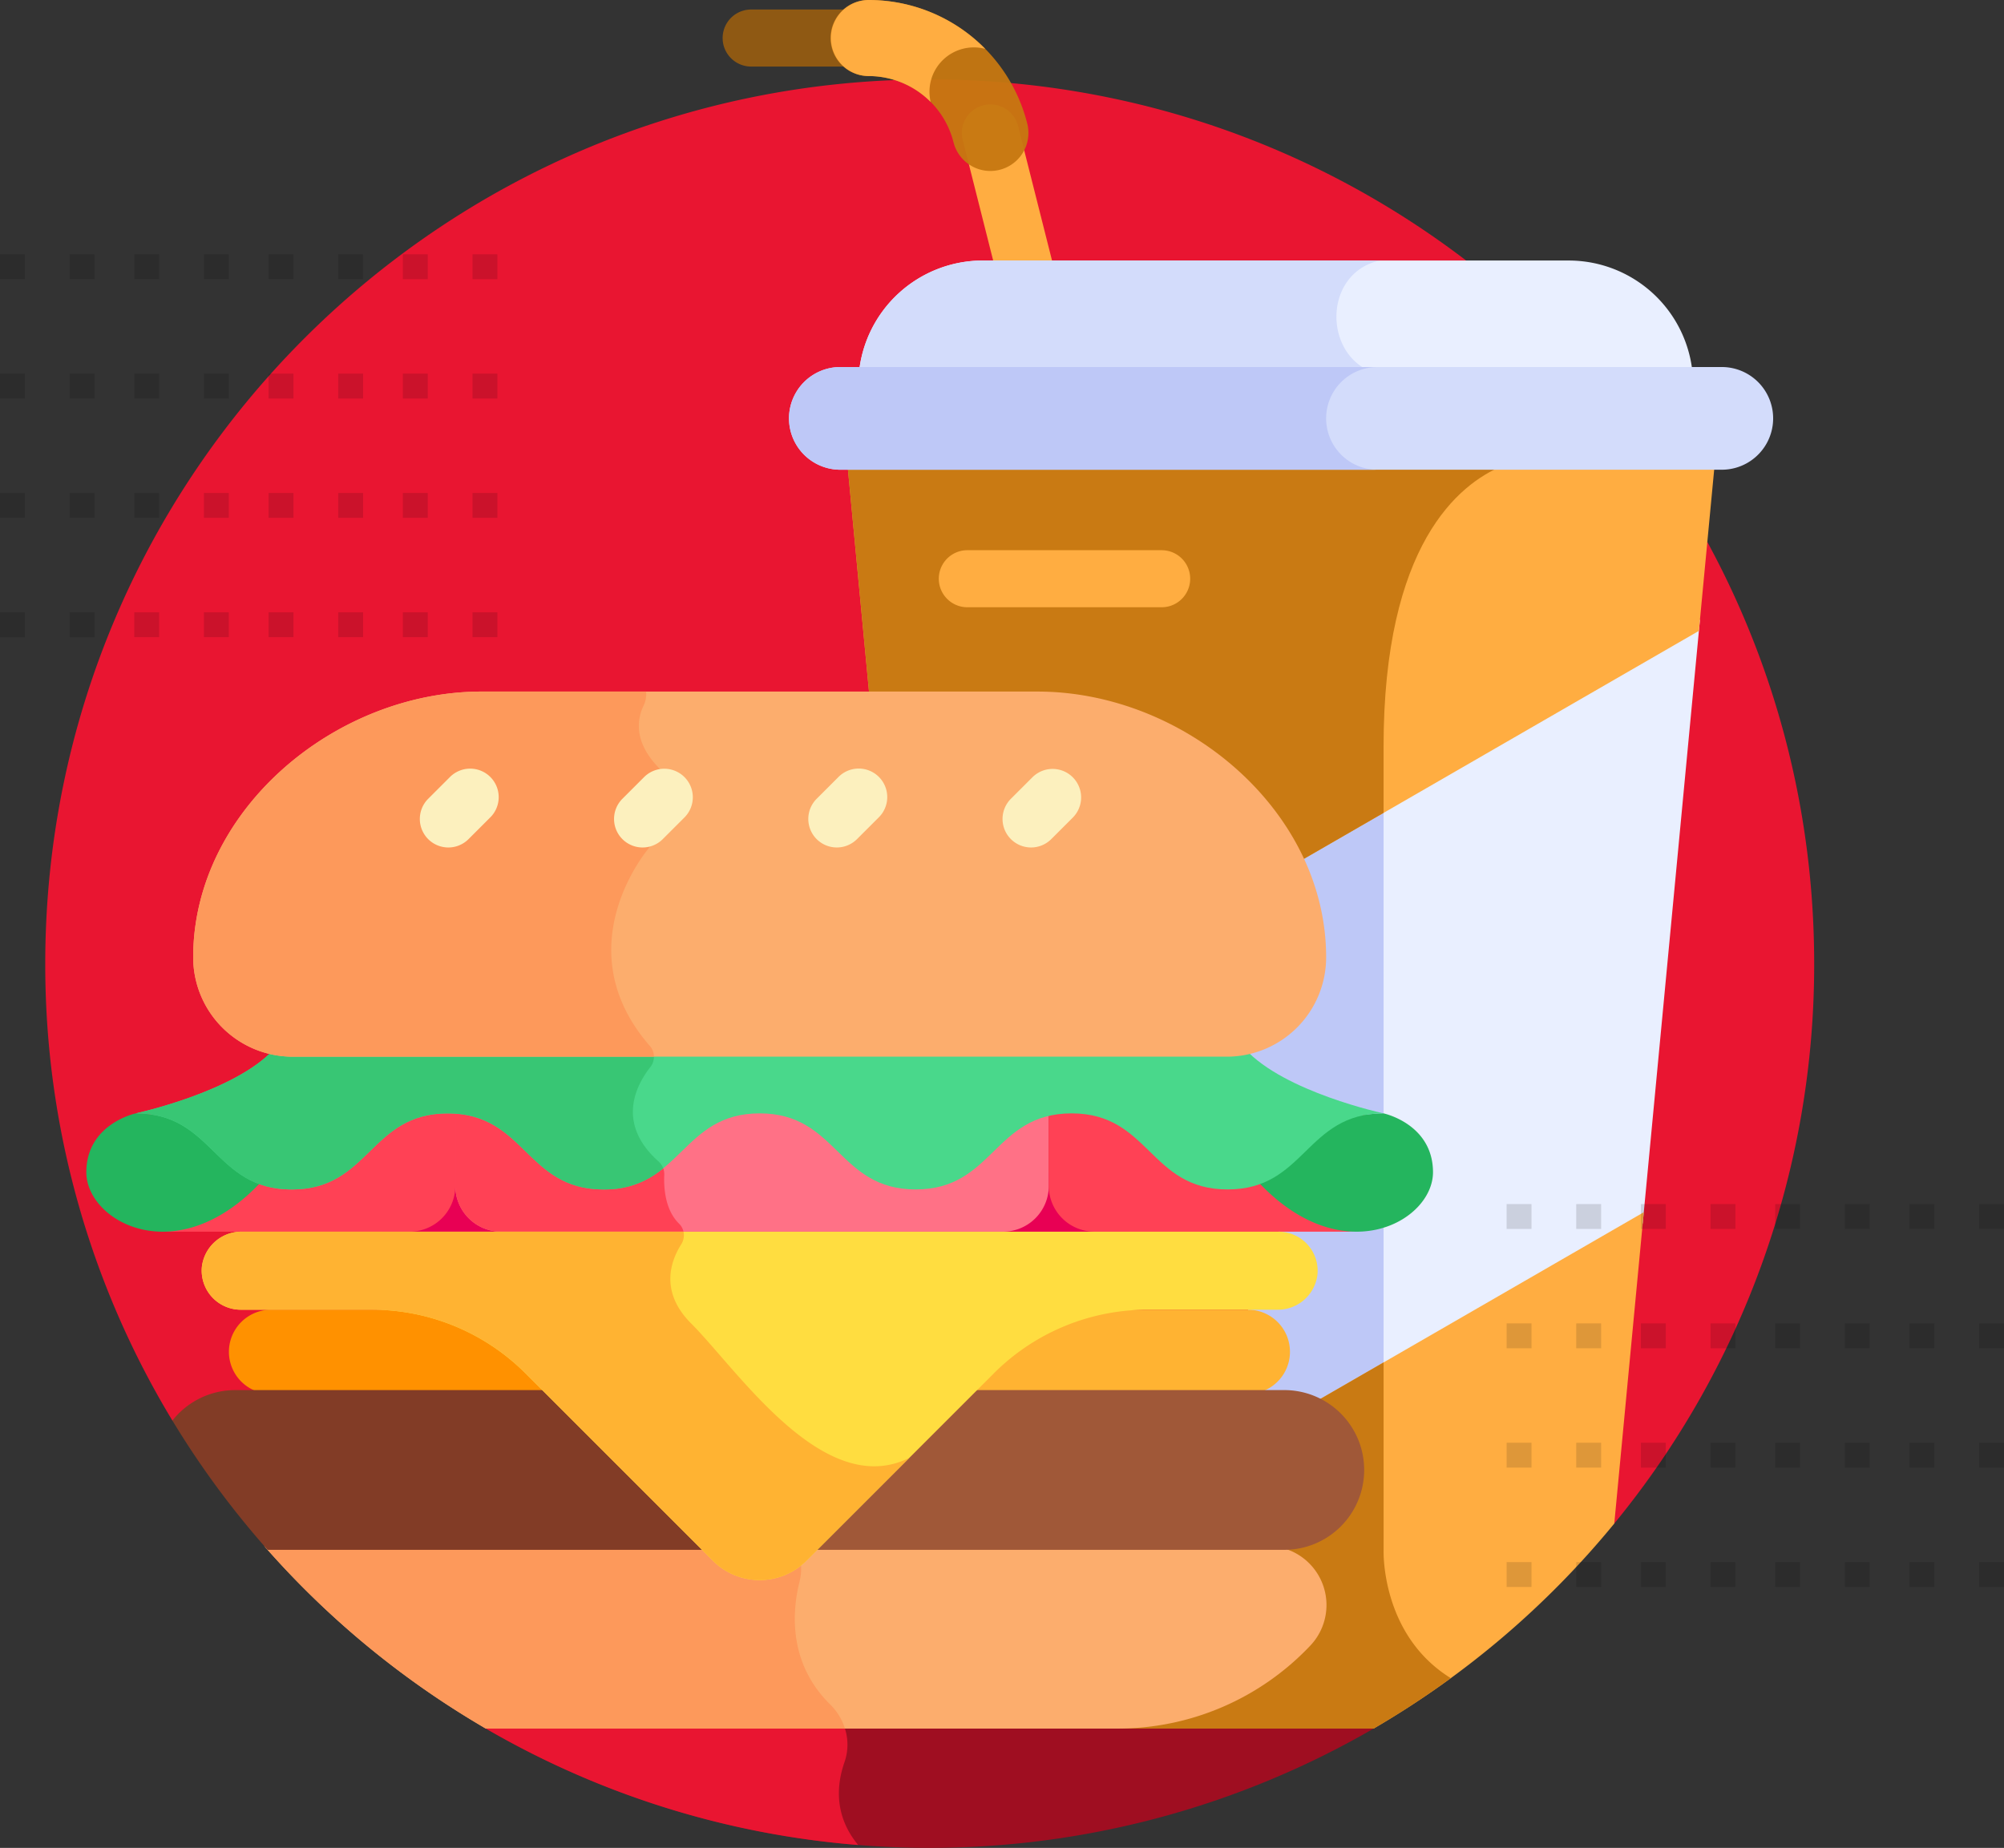 <svg xmlns="http://www.w3.org/2000/svg" width="417.661" height="385.225" viewBox="0 0 417.661 385.225">
  <rect x="0" y="0" width="417.661" height="385.225" fill="#333333" stroke="none"/>
  <g id="Group_72" data-name="Group 72" transform="translate(-501.357 -1151)">
    <g id="Group_18" data-name="Group 18" transform="translate(510.79 1151)">
      <path id="Path_1" data-name="Path 1" d="M37.5,301.6,338,323.064a183.567,183.567,0,0,0,41.667-116.726C379.672,104.532,297.142,22,195.336,22S11,104.532,11,206.338A183.465,183.465,0,0,0,37.5,301.6Z" transform="translate(-11.001 -5.448)" fill="#e91531"/>
      <path id="Path_2" data-name="Path 2" d="M132.063,478.365a184.455,184.455,0,0,0,186.5,0Z" transform="translate(-40.977 -118.447)" fill="#9f0e21"/>
      <path id="Path_3" data-name="Path 3" d="M210.394,503.071c-5.06-6.115-4.492-12.571-2.84-17.285a11.108,11.108,0,0,0-.057-7.42H132.062A183.219,183.219,0,0,0,210.394,503.071Z" transform="translate(-40.977 -118.447)" fill="#e91531"/>
      <path id="Path_4" data-name="Path 4" d="M104.212,324.877H259.918v20.567H104.212Z" transform="translate(-34.081 -80.442)" fill="#e80054"/>
      <path id="Path_5" data-name="Path 5" d="M437.7,171.685,353.314,220.4a47.752,47.752,0,0,1,5.285,21.67,19.459,19.459,0,0,1-14.964,18.989l-2.134.511c.289.138,7.961,9.466,30.008,14.2.38.082,9.306,2.109,9.367,11.043.035,5.132-5.725,11.3-14.859,11.26l-16.132.006v2.378a6.965,6.965,0,0,1,6.911,7.638,7.144,7.144,0,0,1-7.164,6.251h-6.063v2.378c8.093,0,10.585,11.08,3.121,14.487l-4.976,2.271h9.354a15.353,15.353,0,0,1,8.278,2.425l66.423-38.349Z" transform="translate(-92.835 -42.511)" fill="#e9efff"/>
      <path id="Path_6" data-name="Path 6" d="M366.085,339.385l-16.132.006v2.378a6.965,6.965,0,0,1,6.911,7.638,7.144,7.144,0,0,1-7.164,6.251h-6.063v2.378c8.093,0,10.585,11.08,3.121,14.487l-4.976,2.271h9.354a15.351,15.351,0,0,1,8.278,2.425l12.413-7.167V338.5A18.061,18.061,0,0,1,366.085,339.385Z" transform="translate(-92.905 -83.815)" fill="#bec8f7"/>
      <path id="Path_7" data-name="Path 7" d="M358.6,254.6a19.459,19.459,0,0,1-14.964,18.989l-2.134.511c.289.139,7.961,9.466,30.008,14.2.03.007.12.027.249.06V222.285l-18.443,10.648A47.761,47.761,0,0,1,358.6,254.6Z" transform="translate(-92.835 -55.04)" fill="#bec8f7"/>
      <g id="Group_4" data-name="Group 4" transform="translate(191.03 21.767)">
        <path id="Path_8" data-name="Path 8" d="M272.235,64.678,265.08,36.334a5.946,5.946,0,0,1,11.531-2.911l7.155,28.344a5.946,5.946,0,0,1-11.531,2.911Z" transform="translate(-264.898 -28.93)" fill="#ffad41"/>
      </g>
      <g id="Group_5" data-name="Group 5" transform="translate(141.176 1.983)">
        <path id="Path_9" data-name="Path 9" d="M229.036,14.527H204.583a5.946,5.946,0,1,1,0-11.892h24.453a5.946,5.946,0,1,1,0,11.892Z" transform="translate(-198.637 -2.635)" fill="rgba(148,92,18,0.95)"/>
      </g>
      <path id="Path_10" data-name="Path 10" d="M272.833,177.321c22.77,0,45.234,14.119,54.509,34.273l83.33-48.111,3.26-34.395H233.25l4.572,48.232h35.011Z" transform="translate(-66.032 -31.963)" fill="#ffad41"/>
      <path id="Path_11" data-name="Path 11" d="M233.25,129.089l4.572,48.232h35.011c22.77,0,45.234,14.119,54.509,34.273l17.611-10.168V187.669c0-42.184,15.675-54.806,24.776-58.581Z" transform="translate(-66.032 -31.963)" fill="rgba(199,120,17,0.95)"/>
      <path id="Path_12" data-name="Path 12" d="M416.9,335.875,348.27,375.5a15.439,15.439,0,0,1-5.535,29.528l-5.869.289,5.52,2.016a11.145,11.145,0,0,1,4.09,18.135A53.7,53.7,0,0,1,307.2,442.331h-2.409v1.19h55.8a185.229,185.229,0,0,0,50.158-42.74Z" transform="translate(-83.745 -83.165)" fill="#ffad41"/>
      <path id="Path_13" data-name="Path 13" d="M362.667,377.491l-14.4,8.312a15.439,15.439,0,0,1-5.535,29.529l-5.869.289,5.52,2.016a11.145,11.145,0,0,1,4.09,18.135A53.7,53.7,0,0,1,307.2,452.636h-2.408v1.19h55.8a184.823,184.823,0,0,0,16.081-10.518c-14.677-9.078-14-26.746-14-26.746S362.667,400.558,362.667,377.491Z" transform="translate(-83.745 -93.47)" fill="rgba(199,120,17,0.95)"/>
      <g id="Group_6" data-name="Group 6" transform="translate(169.552 54.311)">
        <path id="Path_14" data-name="Path 14" d="M410.151,95.97a25.938,25.938,0,0,0-25.765-23.786H262.117A25.938,25.938,0,0,0,236.352,95.97Z" transform="translate(-236.352 -72.184)" fill="#e9efff"/>
      </g>
      <path id="Path_15" data-name="Path 15" d="M344.956,72.185H262.117a25.938,25.938,0,0,0-25.765,23.786H345.065C333.05,93.277,332.67,74.83,344.956,72.185Z" transform="translate(-66.8 -17.874)" fill="#d3dcfb"/>
      <g id="Group_7" data-name="Group 7" transform="translate(155.003 76.512)">
        <path id="Path_16" data-name="Path 16" d="M411.423,123.1h-183.7a10.7,10.7,0,0,1,0-21.407h183.7a10.7,10.7,0,1,1,0,21.407Z" transform="translate(-217.015 -101.691)" fill="#d3dcfb"/>
      </g>
      <path id="Path_17" data-name="Path 17" d="M328.965,112.395a10.7,10.7,0,0,1,10.7-10.7H227.719a10.7,10.7,0,0,0,0,21.407h111.95A10.7,10.7,0,0,1,328.965,112.395Z" transform="translate(-62.012 -25.179)" fill="#bec8f7"/>
      <g id="Group_8" data-name="Group 8" transform="translate(186.222 114.701)">
        <path id="Path_18" data-name="Path 18" d="M304.957,164.341h-40.5a5.946,5.946,0,1,1,0-11.892h40.5a5.946,5.946,0,1,1,0,11.892Z" transform="translate(-258.507 -152.449)" fill="#ffad41"/>
      </g>
      <path id="Path_19" data-name="Path 19" d="M280.771,428.365h-94.73l-2.216,2.216a12.6,12.6,0,0,1-17.824,0l-2.216-2.216H71.659a185.158,185.158,0,0,0,46.188,38.057H249.472a55.206,55.206,0,0,0,40.141-17.234A12.3,12.3,0,0,0,280.771,428.365Z" transform="translate(-26.02 -106.067)" fill="#fcad6d"/>
      <path id="Path_20" data-name="Path 20" d="M183.3,435.845a11.764,11.764,0,0,0,.173-4.859,12.585,12.585,0,0,1-17.376-.4l-2.216-2.216h-91.5l-.349.31a185.16,185.16,0,0,0,45.91,37.747h74.84a12.111,12.111,0,0,0-3.073-5.024C180.839,452.676,181.813,441.805,183.3,435.845Z" transform="translate(-26.112 -106.067)" fill="#fd995b"/>
      <path id="Path_21" data-name="Path 21" d="M123.669,374.556A45.241,45.241,0,0,0,103.5,362.888H70.65a8.775,8.775,0,1,0,0,17.55h56.192a8.671,8.671,0,0,0,2.372-.337Z" transform="translate(-23.598 -89.854)" fill="#ff9100"/>
      <path id="Path_22" data-name="Path 22" d="M324.974,362.888H292.126a45.24,45.24,0,0,0-20.171,11.668l-5.546,5.546a8.7,8.7,0,0,0,2.372.337h56.192a8.776,8.776,0,0,0,0-17.551Z" transform="translate(-74.242 -89.854)" fill="#ffb332"/>
      <path id="Path_23" data-name="Path 23" d="M66.063,418.46h92.215l-33.3-33.3h-65.7a16.64,16.64,0,0,0-13.058,6.357A184.9,184.9,0,0,0,66.063,418.46Z" transform="translate(-19.72 -95.369)" fill="#823c26"/>
      <path id="Path_24" data-name="Path 24" d="M321.633,385.16h-65.7l-33.3,33.3h99a16.65,16.65,0,0,0,0-33.3Z" transform="translate(-63.402 -95.369)" fill="#a05838"/>
      <g id="Group_9" data-name="Group 9" transform="translate(85.463 229.726)">
        <path id="Path_25" data-name="Path 25" d="M220.534,321.184c-16.253,0-16.262-15.857-32.515-15.857s-16.262,15.857-32.515,15.857c-15.7,0-16.238-14.8-30.914-15.8v17.469a9.542,9.542,0,0,0,9.514,9.515H238.762a9.542,9.542,0,0,0,9.514-9.515V305.86c-11.673,2.742-13.259,15.325-27.741,15.325Z" transform="translate(-124.59 -305.327)" fill="#ff7186"/>
      </g>
      <path id="Path_26" data-name="Path 26" d="M171.244,330.742c-2.991-2.9-3.226-7.668-3.11-10.189a3.542,3.542,0,0,0-1.195-2.808c-.042-.038-.079-.075-.12-.112A18.3,18.3,0,0,1,155.5,321.2c-15.7,0-16.238-14.8-30.914-15.8v17.469a9.542,9.542,0,0,0,9.514,9.515h38.039A3.23,3.23,0,0,0,171.244,330.742Z" transform="translate(-39.126 -75.62)" fill="#ff4155"/>
      <g id="Group_10" data-name="Group 10" transform="translate(23.619 229.725)">
        <path id="Path_27" data-name="Path 27" d="M70.142,321.184a19.441,19.441,0,0,1-6.811-1.141c-7.26,7.565-14.709,12.546-20.938,12.281v.042H94.722a9.543,9.543,0,0,0,9.515-9.515V305.382c-.514-.035-1.043-.056-1.593-.056C86.393,305.327,86.393,321.184,70.142,321.184Z" transform="translate(-42.393 -305.326)" fill="#ff4155"/>
      </g>
      <g id="Group_11" data-name="Group 11" transform="translate(209.15 229.726)">
        <path id="Path_28" data-name="Path 28" d="M353,332.34c-6.02-.041-13.068-5.128-19.947-12.3a19.438,19.438,0,0,1-6.811,1.141c-16.251,0-16.251-15.857-32.5-15.857a20.682,20.682,0,0,0-4.764.532v16.993a9.542,9.542,0,0,0,9.514,9.515H353Z" transform="translate(-288.981 -305.327)" fill="#ff4155"/>
      </g>
      <path id="Path_29" data-name="Path 29" d="M261.828,35.645a7.932,7.932,0,0,1-7.682-5.989,18.253,18.253,0,0,0-17.715-13.8,7.928,7.928,0,1,1,0-15.857,34.093,34.093,0,0,1,33.09,25.774,7.935,7.935,0,0,1-7.693,9.871Z" transform="translate(-64.856 0)" fill="rgba(199,120,17,0.95)"/>
      <path id="Path_30" data-name="Path 30" d="M43.571,310.454a34.576,34.576,0,0,0-10.892-1.965s-10.239,2.162-10.307,12.2c-.071,10.394,19.081,21.057,36.774,1.717C52.418,319.92,49.232,313.98,43.571,310.454Z" transform="translate(-13.817 -76.384)" fill="#24b55e"/>
      <path id="Path_31" data-name="Path 31" d="M362.111,310.454A34.581,34.581,0,0,1,373,308.489s10.239,2.162,10.307,12.2c.072,10.394-19.081,21.057-36.774,1.717C353.265,319.92,356.451,313.98,362.111,310.454Z" transform="translate(-94.082 -76.384)" fill="#24b55e"/>
      <path id="Path_32" data-name="Path 32" d="M278.778,341.265H62.72a8.306,8.306,0,0,0-8.348,7.325,8.154,8.154,0,0,0,8.093,8.944H89.8a45.251,45.251,0,0,1,32,13.253l39.068,39.068a13.793,13.793,0,0,0,19.506,0l39.068-39.068a45.251,45.251,0,0,1,32-13.253h27.084a8.306,8.306,0,0,0,8.348-7.325A8.153,8.153,0,0,0,278.778,341.265Z" transform="translate(-21.73 -84.5)" fill="#ffdd40"/>
      <path id="Path_33" data-name="Path 33" d="M54.372,348.589a8.154,8.154,0,0,0,8.094,8.944H89.8a45.249,45.249,0,0,1,32,13.254l39.068,39.068a13.793,13.793,0,0,0,19.506,0L201.8,388.428c-17.868,8.842-35.709-18.279-45.459-28.028-6.613-6.613-4.256-13.058-2.054-16.521a3.494,3.494,0,0,0,.458-2.615H62.72A8.307,8.307,0,0,0,54.372,348.589Z" transform="translate(-21.73 -84.5)" fill="#ffb332"/>
      <path id="Path_34" data-name="Path 34" d="M267.282,290.67H64.919c-8.2,8.973-28.848,13.406-28.848,13.406,16.253,0,16.253,15.857,32.506,15.857s16.251-15.857,32.5-15.857,16.253,15.857,32.506,15.857,16.262-15.857,32.515-15.857,16.262,15.857,32.515,15.857,16.253-15.857,32.506-15.857,16.251,15.857,32.5,15.857,16.253-15.857,32.506-15.857C296.13,304.077,275.482,299.643,267.282,290.67Z" transform="translate(-17.209 -71.972)" fill="#49d88b"/>
      <path id="Path_35" data-name="Path 35" d="M36.071,304.076c16.253,0,16.253,15.857,32.506,15.857s16.251-15.857,32.5-15.857,16.253,15.857,32.506,15.857A18.5,18.5,0,0,0,146,315.528a3.582,3.582,0,0,0-.974-1.43c-8.92-7.945-4.642-15.953-1.7-19.681a3.438,3.438,0,0,0,.327-3.746H64.919C56.72,299.643,36.071,304.076,36.071,304.076Z" transform="translate(-17.209 -71.972)" fill="#38c674"/>
      <path id="Path_36" data-name="Path 36" d="M227.948,191.614H112.13c-30.594,0-60.152,24.8-60.152,55.395a20.72,20.72,0,0,0,20.72,20.72H267.38a20.72,20.72,0,0,0,20.72-20.72c0-30.594-29.559-55.395-60.152-55.395Z" transform="translate(-21.147 -47.445)" fill="#fcad6d"/>
      <path id="Path_37" data-name="Path 37" d="M147.157,265.5c-18.054-20.725-.108-41.385-.108-41.385l2.19-16.377c-5.516-5.516-4.774-10.333-3.377-13.232a5.41,5.41,0,0,0,.506-2.894H112.13c-30.594,0-60.152,24.8-60.152,55.395a20.72,20.72,0,0,0,20.72,20.72H148a3.417,3.417,0,0,0-.838-2.227Z" transform="translate(-21.147 -47.445)" fill="#fd995b"/>
      <g id="Group_13" data-name="Group 13" transform="translate(199.511 160.296)">
        <path id="Path_38" data-name="Path 38" d="M277.911,227.683a5.946,5.946,0,0,1,0-8.409l4.486-4.484a5.946,5.946,0,1,1,8.409,8.41l-4.486,4.484A5.947,5.947,0,0,1,277.911,227.683Z" transform="translate(-276.17 -213.048)" fill="#fcf0be"/>
      </g>
      <g id="Group_14" data-name="Group 14" transform="translate(159.029 160.296)">
        <path id="Path_39" data-name="Path 39" d="M224.107,227.683a5.946,5.946,0,0,1,0-8.409l4.485-4.484A5.947,5.947,0,1,1,237,223.2l-4.485,4.484A5.948,5.948,0,0,1,224.107,227.683Z" transform="translate(-222.366 -213.048)" fill="#fcf0be"/>
      </g>
      <g id="Group_15" data-name="Group 15" transform="translate(118.548 160.296)">
        <path id="Path_40" data-name="Path 40" d="M170.3,227.683a5.946,5.946,0,0,1,0-8.409l4.485-4.484a5.947,5.947,0,1,1,8.41,8.41l-4.485,4.484A5.948,5.948,0,0,1,170.3,227.683Z" transform="translate(-168.563 -213.048)" fill="#fcf0be"/>
      </g>
      <g id="Group_16" data-name="Group 16" transform="translate(78.067 160.296)">
        <path id="Path_41" data-name="Path 41" d="M116.5,227.683a5.946,5.946,0,0,1,0-8.409l4.485-4.484a5.947,5.947,0,1,1,8.409,8.41l-4.485,4.484a5.948,5.948,0,0,1-8.41,0Z" transform="translate(-114.76 -213.048)" fill="#fcf0be"/>
      </g>
      <g id="Group_17" data-name="Group 17" transform="translate(163.646 0)">
        <path id="Path_42" data-name="Path 42" d="M260.765,10.193A34.077,34.077,0,0,0,236.431,0a7.929,7.929,0,0,0,0,15.857,18.231,18.231,0,0,1,12.955,5.4,9.251,9.251,0,0,1,11.38-11.065Z" transform="translate(-228.502)" fill="#ffad41"/>
      </g>
    </g>
    <g id="Group_70" data-name="Group 70" transform="translate(815.357 1402.012)" opacity="0.44">
      <g id="Group_68" data-name="Group 68">
        <rect id="Rectangle_3" data-name="Rectangle 3" width="5.183" height="5.183" transform="translate(98.478)" fill="rgba(0,0,0,0.3)"/>
        <rect id="Rectangle_4" data-name="Rectangle 4" width="5.183" height="5.183" transform="translate(70.49)" fill="rgba(0,0,0,0.3)"/>
        <rect id="Rectangle_5" data-name="Rectangle 5" width="5.183" height="5.183" transform="translate(55.977)" fill="rgba(0,0,0,0.3)"/>
        <rect id="Rectangle_6" data-name="Rectangle 6" width="5.183" height="5.183" transform="translate(42.501)" fill="rgba(0,0,0,0.3)"/>
        <rect id="Rectangle_8" data-name="Rectangle 8" width="5.183" height="5.183" transform="translate(27.988)" fill="rgba(0,0,0,0.3)"/>
        <rect id="Rectangle_9" data-name="Rectangle 9" width="5.183" height="5.183" transform="translate(14.513)" fill="rgba(0,0,0,0.3)"/>
        <rect id="Rectangle_10" data-name="Rectangle 10" width="5.183" height="5.183" fill="rgba(0,0,0,0.3)"/>
        <rect id="Rectangle_7" data-name="Rectangle 7" width="5.183" height="5.183" transform="translate(83.965)" fill="rgba(0,0,0,0.3)"/>
      </g>
      <g id="Group_68-2" data-name="Group 68" transform="translate(0 24.879)">
        <rect id="Rectangle_3-2" data-name="Rectangle 3" width="5.183" height="5.183" transform="translate(98.478 0)" fill="rgba(0,0,0,0.3)"/>
        <rect id="Rectangle_4-2" data-name="Rectangle 4" width="5.183" height="5.183" transform="translate(70.49 0)" fill="rgba(0,0,0,0.3)"/>
        <rect id="Rectangle_5-2" data-name="Rectangle 5" width="5.183" height="5.183" transform="translate(55.977 0)" fill="rgba(0,0,0,0.3)"/>
        <rect id="Rectangle_6-2" data-name="Rectangle 6" width="5.183" height="5.183" transform="translate(42.501 0)" fill="rgba(0,0,0,0.3)"/>
        <rect id="Rectangle_8-2" data-name="Rectangle 8" width="5.183" height="5.183" transform="translate(27.988 0)" fill="rgba(0,0,0,0.3)"/>
        <rect id="Rectangle_9-2" data-name="Rectangle 9" width="5.183" height="5.183" transform="translate(14.513 0)" fill="rgba(0,0,0,0.3)"/>
        <rect id="Rectangle_10-2" data-name="Rectangle 10" width="5.183" height="5.183" transform="translate(0 0)" fill="rgba(0,0,0,0.3)"/>
        <rect id="Rectangle_7-2" data-name="Rectangle 7" width="5.183" height="5.183" transform="translate(83.965 0)" fill="rgba(0,0,0,0.3)"/>
      </g>
      <g id="Group_68-3" data-name="Group 68" transform="translate(0 49.757)">
        <rect id="Rectangle_3-3" data-name="Rectangle 3" width="5.183" height="5.183" transform="translate(98.478)" fill="rgba(0,0,0,0.3)"/>
        <rect id="Rectangle_4-3" data-name="Rectangle 4" width="5.183" height="5.183" transform="translate(70.49)" fill="rgba(0,0,0,0.3)"/>
        <rect id="Rectangle_5-3" data-name="Rectangle 5" width="5.183" height="5.183" transform="translate(55.977)" fill="rgba(0,0,0,0.3)"/>
        <rect id="Rectangle_6-3" data-name="Rectangle 6" width="5.183" height="5.183" transform="translate(42.501)" fill="rgba(0,0,0,0.3)"/>
        <rect id="Rectangle_8-3" data-name="Rectangle 8" width="5.183" height="5.183" transform="translate(27.988)" fill="rgba(0,0,0,0.3)"/>
        <rect id="Rectangle_9-3" data-name="Rectangle 9" width="5.183" height="5.183" transform="translate(14.513)" fill="rgba(0,0,0,0.3)"/>
        <rect id="Rectangle_10-3" data-name="Rectangle 10" width="5.183" height="5.183" fill="rgba(0,0,0,0.3)"/>
        <rect id="Rectangle_7-3" data-name="Rectangle 7" width="5.183" height="5.183" transform="translate(83.965)" fill="rgba(0,0,0,0.3)"/>
      </g>
      <g id="Group_68-4" data-name="Group 68" transform="translate(0 74.636)">
        <rect id="Rectangle_3-4" data-name="Rectangle 3" width="5.183" height="5.183" transform="translate(98.478)" fill="rgba(0,0,0,0.3)"/>
        <rect id="Rectangle_4-4" data-name="Rectangle 4" width="5.183" height="5.183" transform="translate(70.49)" fill="rgba(0,0,0,0.3)"/>
        <rect id="Rectangle_5-4" data-name="Rectangle 5" width="5.183" height="5.183" transform="translate(55.977)" fill="rgba(0,0,0,0.3)"/>
        <rect id="Rectangle_6-4" data-name="Rectangle 6" width="5.183" height="5.183" transform="translate(42.501)" fill="rgba(0,0,0,0.3)"/>
        <rect id="Rectangle_8-4" data-name="Rectangle 8" width="5.183" height="5.183" transform="translate(27.988)" fill="rgba(0,0,0,0.3)"/>
        <rect id="Rectangle_9-4" data-name="Rectangle 9" width="5.183" height="5.183" transform="translate(14.513)" fill="rgba(0,0,0,0.3)"/>
        <rect id="Rectangle_10-4" data-name="Rectangle 10" width="5.183" height="5.183" fill="rgba(0,0,0,0.3)"/>
        <rect id="Rectangle_7-4" data-name="Rectangle 7" width="5.183" height="5.183" transform="translate(83.965)" fill="rgba(0,0,0,0.3)"/>
      </g>
    </g>
    <g id="Group_71" data-name="Group 71" transform="translate(501.357 1204.012)" opacity="0.44">
      <g id="Group_68-5" data-name="Group 68">
        <rect id="Rectangle_3-5" data-name="Rectangle 3" width="5.183" height="5.183" transform="translate(98.478)" fill="rgba(0,0,0,0.3)"/>
        <rect id="Rectangle_4-5" data-name="Rectangle 4" width="5.183" height="5.183" transform="translate(70.49)" fill="rgba(0,0,0,0.3)"/>
        <rect id="Rectangle_5-5" data-name="Rectangle 5" width="5.183" height="5.183" transform="translate(55.977)" fill="rgba(0,0,0,0.3)"/>
        <rect id="Rectangle_6-5" data-name="Rectangle 6" width="5.183" height="5.183" transform="translate(42.501)" fill="rgba(0,0,0,0.3)"/>
        <rect id="Rectangle_8-5" data-name="Rectangle 8" width="5.183" height="5.183" transform="translate(27.988)" fill="rgba(0,0,0,0.3)"/>
        <rect id="Rectangle_9-5" data-name="Rectangle 9" width="5.183" height="5.183" transform="translate(14.513)" fill="rgba(0,0,0,0.3)"/>
        <rect id="Rectangle_10-5" data-name="Rectangle 10" width="5.183" height="5.183" fill="rgba(0,0,0,0.3)"/>
        <rect id="Rectangle_7-5" data-name="Rectangle 7" width="5.183" height="5.183" transform="translate(83.965)" fill="rgba(0,0,0,0.3)"/>
      </g>
      <g id="Group_68-6" data-name="Group 68" transform="translate(0 24.879)">
        <rect id="Rectangle_3-6" data-name="Rectangle 3" width="5.183" height="5.183" transform="translate(98.478 0)" fill="rgba(0,0,0,0.3)"/>
        <rect id="Rectangle_4-6" data-name="Rectangle 4" width="5.183" height="5.183" transform="translate(70.49 0)" fill="rgba(0,0,0,0.3)"/>
        <rect id="Rectangle_5-6" data-name="Rectangle 5" width="5.183" height="5.183" transform="translate(55.977 0)" fill="rgba(0,0,0,0.3)"/>
        <rect id="Rectangle_6-6" data-name="Rectangle 6" width="5.183" height="5.183" transform="translate(42.501 0)" fill="rgba(0,0,0,0.3)"/>
        <rect id="Rectangle_8-6" data-name="Rectangle 8" width="5.183" height="5.183" transform="translate(27.988 0)" fill="rgba(0,0,0,0.3)"/>
        <rect id="Rectangle_9-6" data-name="Rectangle 9" width="5.183" height="5.183" transform="translate(14.513 0)" fill="rgba(0,0,0,0.3)"/>
        <rect id="Rectangle_10-6" data-name="Rectangle 10" width="5.183" height="5.183" transform="translate(0 0)" fill="rgba(0,0,0,0.3)"/>
        <rect id="Rectangle_7-6" data-name="Rectangle 7" width="5.183" height="5.183" transform="translate(83.965 0)" fill="rgba(0,0,0,0.3)"/>
      </g>
      <g id="Group_68-7" data-name="Group 68" transform="translate(0 49.757)">
        <rect id="Rectangle_3-7" data-name="Rectangle 3" width="5.183" height="5.183" transform="translate(98.478)" fill="rgba(0,0,0,0.3)"/>
        <rect id="Rectangle_4-7" data-name="Rectangle 4" width="5.183" height="5.183" transform="translate(70.49)" fill="rgba(0,0,0,0.3)"/>
        <rect id="Rectangle_5-7" data-name="Rectangle 5" width="5.183" height="5.183" transform="translate(55.977)" fill="rgba(0,0,0,0.3)"/>
        <rect id="Rectangle_6-7" data-name="Rectangle 6" width="5.183" height="5.183" transform="translate(42.501)" fill="rgba(0,0,0,0.3)"/>
        <rect id="Rectangle_8-7" data-name="Rectangle 8" width="5.183" height="5.183" transform="translate(27.988)" fill="rgba(0,0,0,0.3)"/>
        <rect id="Rectangle_9-7" data-name="Rectangle 9" width="5.183" height="5.183" transform="translate(14.513)" fill="rgba(0,0,0,0.3)"/>
        <rect id="Rectangle_10-7" data-name="Rectangle 10" width="5.183" height="5.183" fill="rgba(0,0,0,0.3)"/>
        <rect id="Rectangle_7-7" data-name="Rectangle 7" width="5.183" height="5.183" transform="translate(83.965)" fill="rgba(0,0,0,0.3)"/>
      </g>
      <g id="Group_68-8" data-name="Group 68" transform="translate(0 74.636)">
        <rect id="Rectangle_3-8" data-name="Rectangle 3" width="5.183" height="5.183" transform="translate(98.478)" fill="rgba(0,0,0,0.3)"/>
        <rect id="Rectangle_4-8" data-name="Rectangle 4" width="5.183" height="5.183" transform="translate(70.49)" fill="rgba(0,0,0,0.3)"/>
        <rect id="Rectangle_5-8" data-name="Rectangle 5" width="5.183" height="5.183" transform="translate(55.977)" fill="rgba(0,0,0,0.3)"/>
        <rect id="Rectangle_6-8" data-name="Rectangle 6" width="5.183" height="5.183" transform="translate(42.501)" fill="rgba(0,0,0,0.3)"/>
        <rect id="Rectangle_8-8" data-name="Rectangle 8" width="5.183" height="5.183" transform="translate(27.988)" fill="rgba(0,0,0,0.3)"/>
        <rect id="Rectangle_9-8" data-name="Rectangle 9" width="5.183" height="5.183" transform="translate(14.513)" fill="rgba(0,0,0,0.3)"/>
        <rect id="Rectangle_10-8" data-name="Rectangle 10" width="5.183" height="5.183" fill="rgba(0,0,0,0.3)"/>
        <rect id="Rectangle_7-8" data-name="Rectangle 7" width="5.183" height="5.183" transform="translate(83.965)" fill="rgba(0,0,0,0.3)"/>
      </g>
    </g>
  </g>
</svg>
